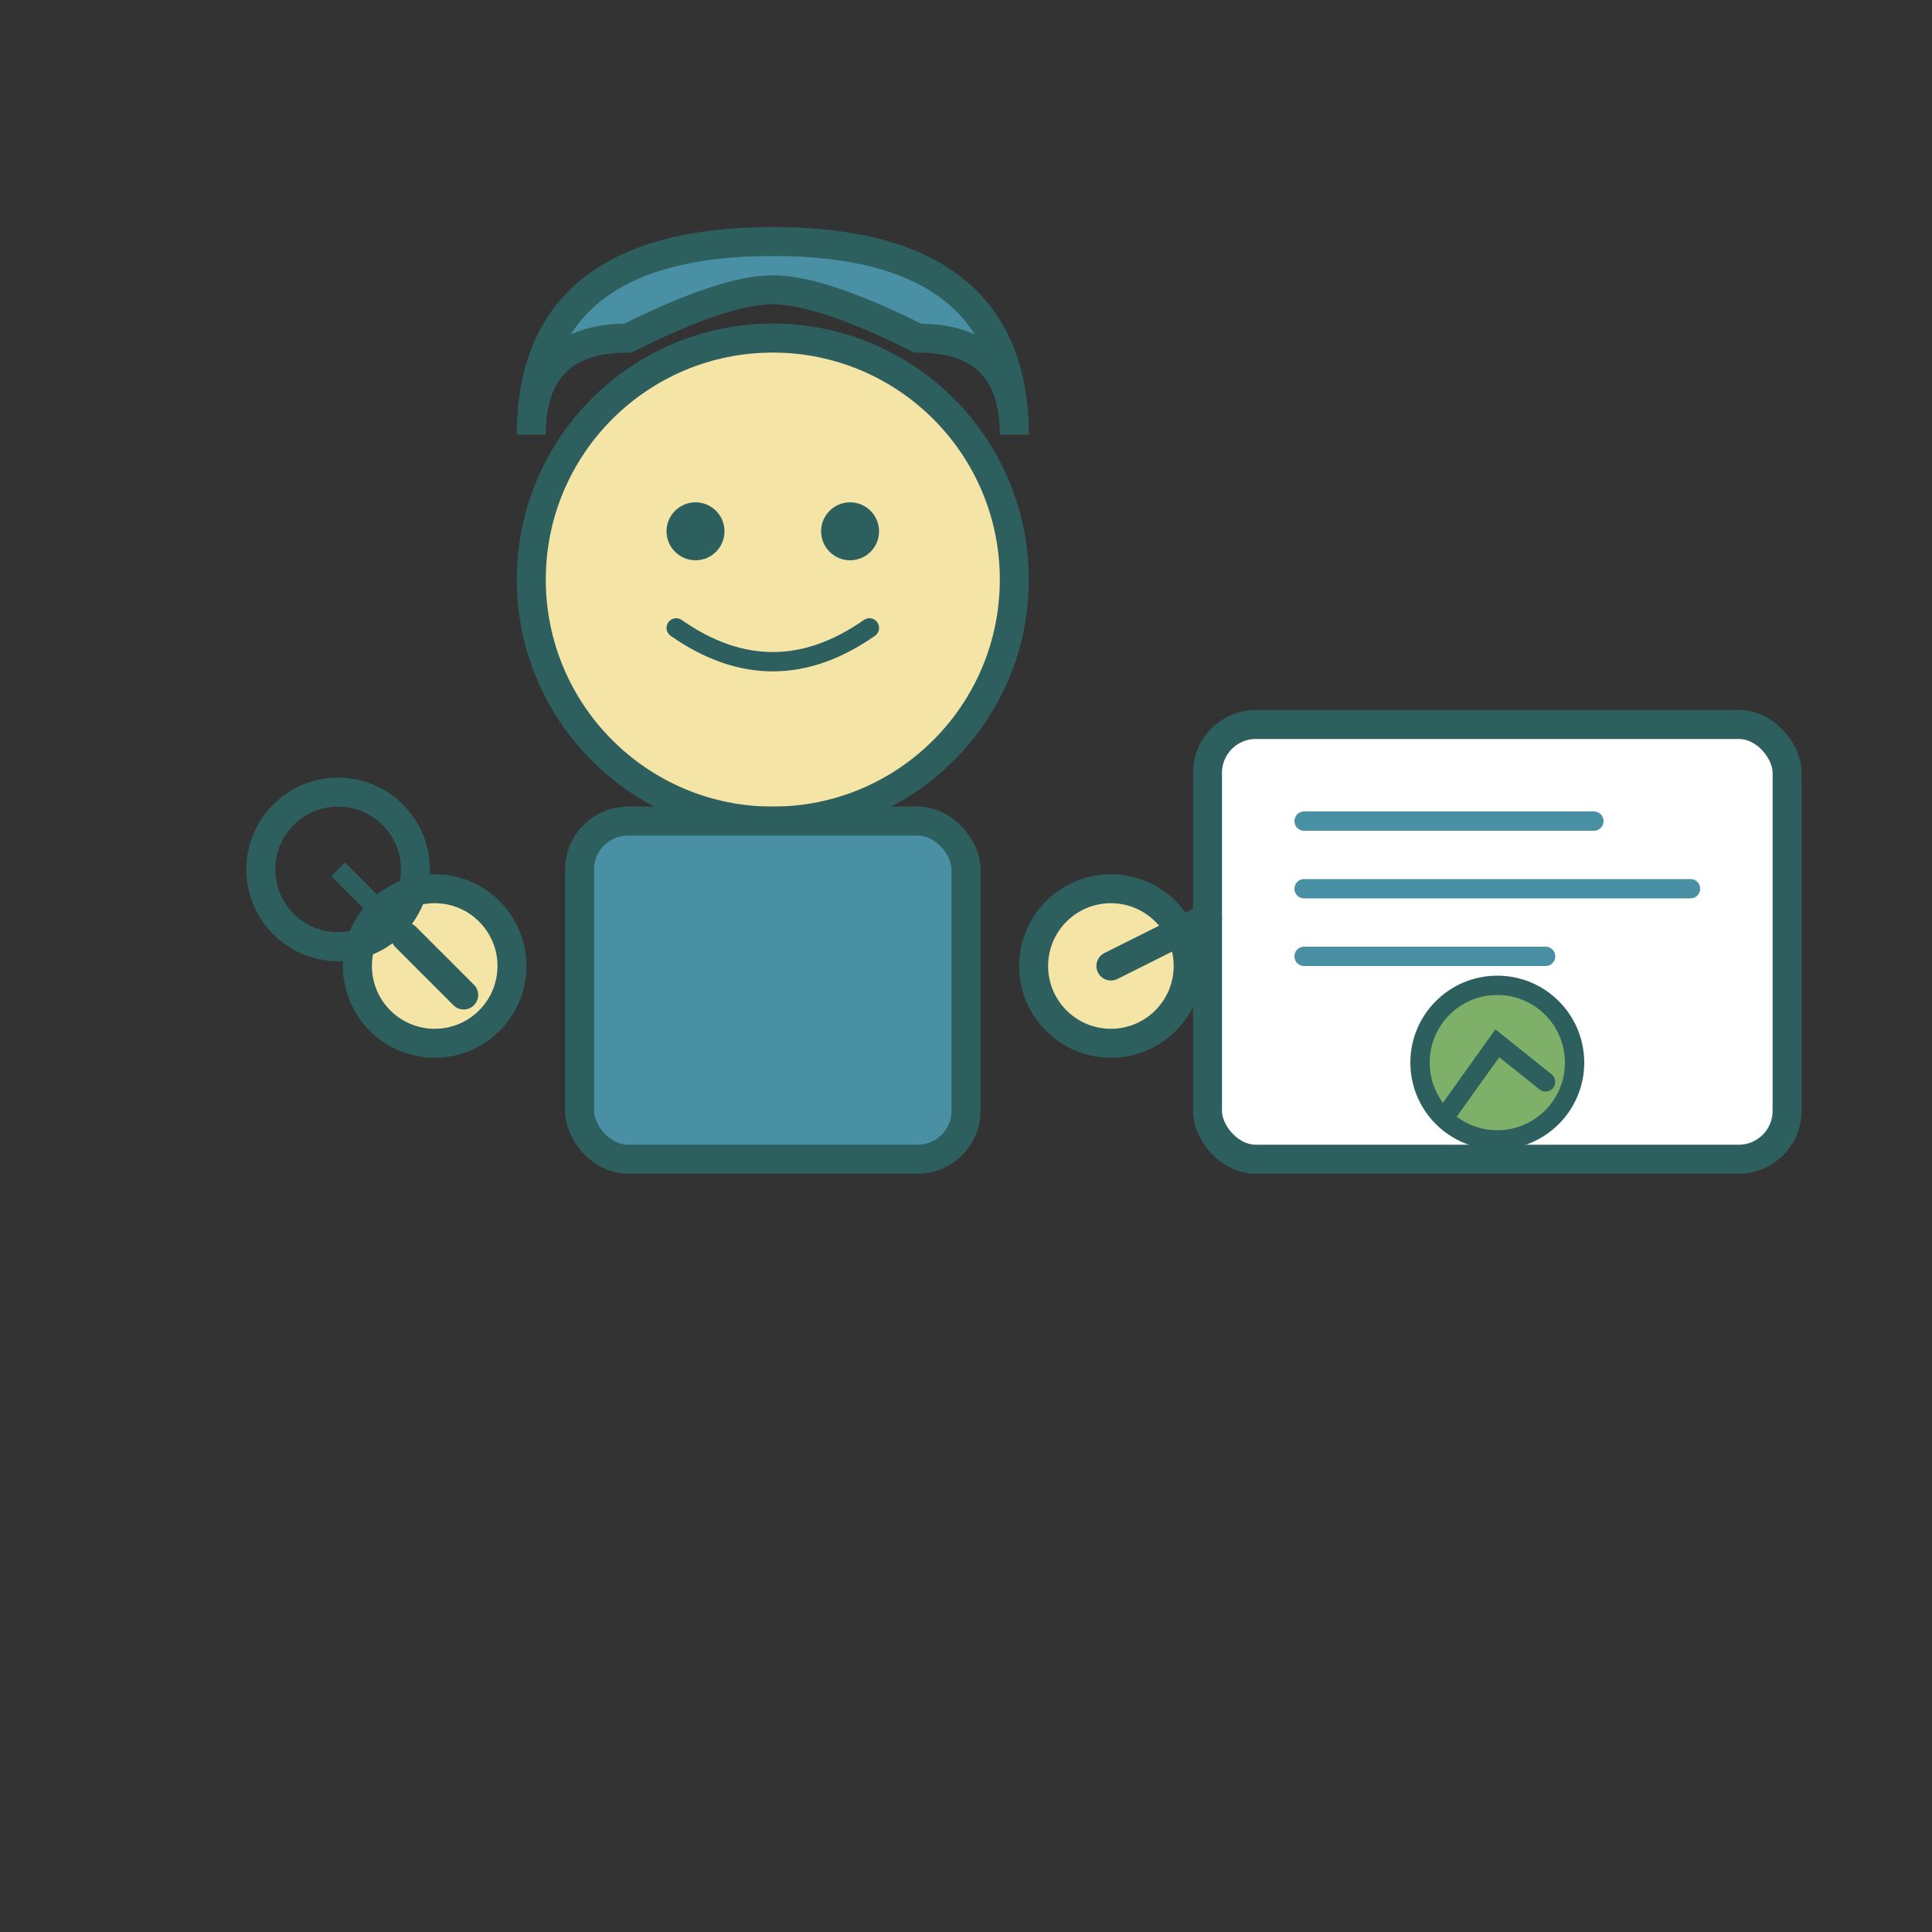 <svg width="200" height="200" viewBox="0 0 200 200" xmlns="http://www.w3.org/2000/svg">
  <rect x="0" y="0" width="200" height="200" fill="#333333" stroke="none"/>
  <!-- Character Head -->
  <circle cx="80" cy="60" r="25" fill="#F4E4A6" stroke="#2C5F5D" stroke-width="3"/>
  
  <!-- Hair -->
  <path d="M55 45 Q55 25 80 25 Q105 25 105 45 Q105 35 95 35 Q85 30 80 30 Q75 30 65 35 Q55 35 55 45" fill="#4A90A4" stroke="#2C5F5D" stroke-width="3"/>
  
  <!-- Eyes -->
  <circle cx="72" cy="55" r="3" fill="#2C5F5D"/>
  <circle cx="88" cy="55" r="3" fill="#2C5F5D"/>
  
  <!-- Smile -->
  <path d="M70 65 Q80 72 90 65" stroke="#2C5F5D" stroke-width="2" fill="none" stroke-linecap="round"/>
  
  <!-- Body/Shirt -->
  <rect x="60" y="85" width="40" height="35" rx="5" fill="#4A90A4" stroke="#2C5F5D" stroke-width="3"/>
  
  <!-- Arms -->
  <circle cx="45" cy="100" r="8" fill="#F4E4A6" stroke="#2C5F5D" stroke-width="3"/>
  <circle cx="115" cy="100" r="8" fill="#F4E4A6" stroke="#2C5F5D" stroke-width="3"/>
  
  <!-- Presentation Board -->
  <rect x="125" y="75" width="60" height="45" rx="5" fill="#FFFFFF" stroke="#2C5F5D" stroke-width="3"/>
  
  <!-- Presentation Content Lines -->
  <line x1="135" y1="85" x2="165" y2="85" stroke="#4A90A4" stroke-width="2" stroke-linecap="round"/>
  <line x1="135" y1="92" x2="175" y2="92" stroke="#4A90A4" stroke-width="2" stroke-linecap="round"/>
  <line x1="135" y1="99" x2="160" y2="99" stroke="#4A90A4" stroke-width="2" stroke-linecap="round"/>
  
  <!-- Chart/Graph on presentation -->
  <circle cx="155" cy="110" r="8" fill="#7FB069" stroke="#2C5F5D" stroke-width="2"/>
  <path d="M150 115 L155 108 L160 112" stroke="#2C5F5D" stroke-width="2" fill="none" stroke-linecap="round"/>
  
  <!-- Hand holding presentation -->
  <line x1="115" y1="100" x2="125" y2="95" stroke="#2C5F5D" stroke-width="3" stroke-linecap="round"/>
  
  <!-- Magnifying glass in other hand -->
  <circle cx="35" cy="90" r="8" fill="none" stroke="#2C5F5D" stroke-width="3"/>
  <line x1="42" y1="97" x2="48" y2="103" stroke="#2C5F5D" stroke-width="3" stroke-linecap="round"/>
  <line x1="45" y1="100" x2="35" y2="90" stroke="#2C5F5D" stroke-width="2"/>
</svg>